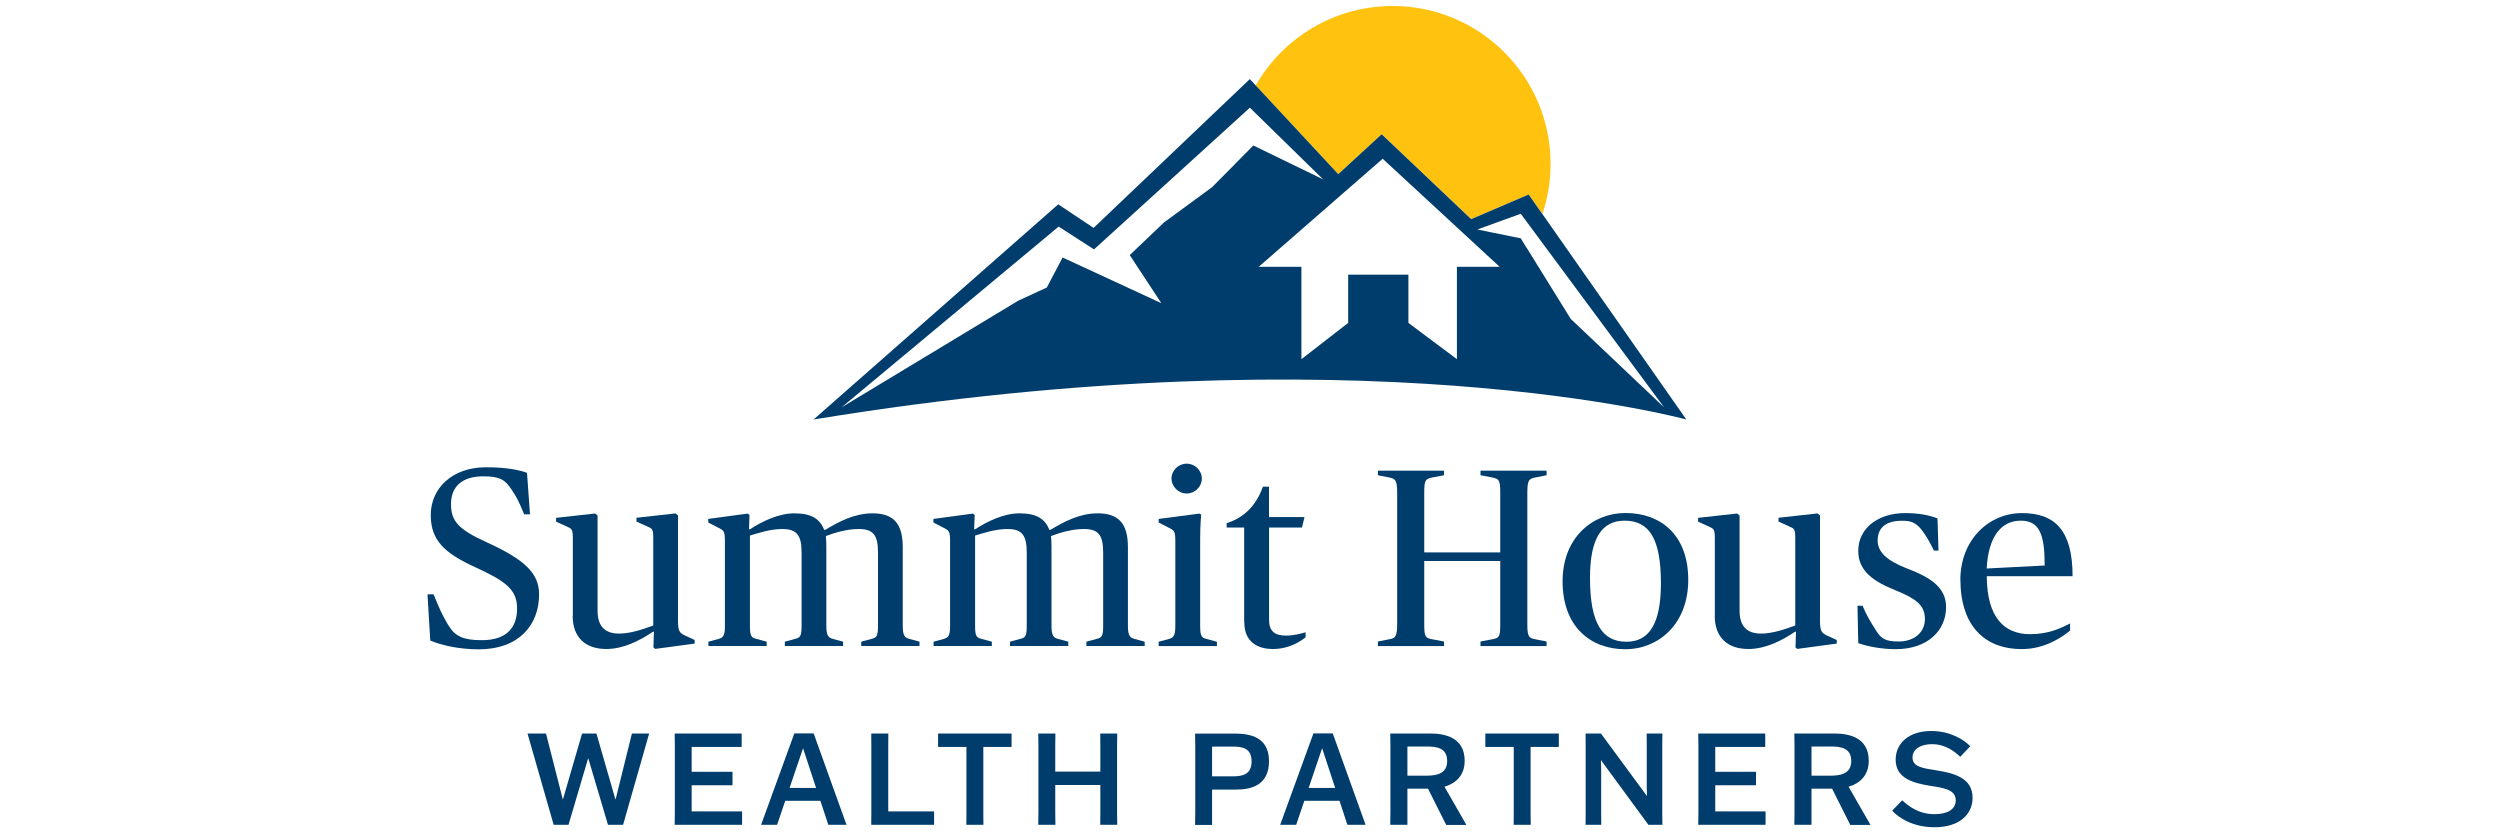 <?xml version="1.0" encoding="UTF-8" standalone="no"?>
<svg xmlns="http://www.w3.org/2000/svg" id="Layer_1" viewBox="0 0 300 100">
  <defs>
    <style>.cls-1{fill:#003d6d;}.cls-2{fill:#ffc20e;}.cls-3{fill:#003d6d;}</style>
  </defs>
  <polygon class="cls-1" points="63.3 88.02 65.52 88.02 67.53 95.9 67.56 95.9 69.85 88.02 71.57 88.02 73.84 95.9 73.88 95.9 75.83 88.02 77.9 88.02 74.77 98.98 72.96 98.98 70.6 91.02 70.57 91.02 68.22 98.98 66.44 98.98 63.3 88.02"/>
  <polygon class="cls-1" points="87.9 94.23 83 94.23 83 97.37 89.05 97.37 89.05 98.98 80.96 98.98 80.98 97.54 80.98 89.46 80.96 88.02 89 88.02 89 89.63 83 89.63 83 92.62 87.9 92.62 87.9 94.23"/>
  <path class="cls-1" d="M93.25,98.98h-1.92l3.99-10.97h2.32l3.94,10.97h-2.18l-.95-2.88h-4.22l-.98,2.88ZM94.75,94.55h3.18l-1.55-4.72h-.03l-1.6,4.72Z"/>
  <polygon class="cls-1" points="104.55 98.98 104.56 97.54 104.56 89.46 104.55 88.02 106.6 88.02 106.59 89.46 106.59 97.37 112.09 97.37 112.09 98.98 104.55 98.98"/>
  <polygon class="cls-1" points="118 89.63 118 97.54 118.01 98.98 115.96 98.98 115.97 97.54 115.97 89.63 112.57 89.63 112.57 88.02 121.39 88.02 121.39 89.63 118 89.63"/>
  <polygon class="cls-1" points="132.03 98.98 132.04 97.54 132.04 94.2 126.63 94.2 126.63 97.54 126.65 98.98 124.59 98.98 124.61 97.54 124.61 89.46 124.59 88.02 126.65 88.02 126.63 89.46 126.63 92.59 132.04 92.59 132.04 89.46 132.03 88.02 134.07 88.02 134.05 89.46 134.05 97.54 134.07 98.98 132.03 98.98"/>
  <path class="cls-1" d="M145.45,94.74v4.25s-2.04,0-2.04,0l.02-1.44v-8.08l-.02-1.44h4.79c1.83,0,4.08.43,4.08,3.3s-2.07,3.42-3.96,3.42h-2.87ZM145.45,93.16h2.48c1.24,0,2.26-.25,2.26-1.81s-1.09-1.76-2.26-1.76h-2.48v3.57Z"/>
  <path class="cls-1" d="M155.54,98.98h-1.92l3.99-10.97h2.32l3.94,10.97h-2.18l-.95-2.88h-4.22l-.98,2.88ZM157.04,94.55h3.18l-1.55-4.72h-.03l-1.6,4.72Z"/>
  <path class="cls-1" d="M173.54,98.98l-2.18-4.34h-2.47v4.34s-2.06,0-2.06,0l.02-1.44v-8.08l-.02-1.44h4.79c1.73,0,4.14.45,4.14,3.27,0,1.83-1.14,2.73-2.42,3.12l2.61,4.55v.03h-2.41ZM168.89,93.08h2.27c1.17,0,2.5-.2,2.5-1.75,0-1.64-1.33-1.75-2.53-1.75h-2.24v3.5Z"/>
  <polygon class="cls-1" points="183.67 89.63 183.67 97.54 183.69 98.98 181.64 98.98 181.65 97.54 181.65 89.63 178.24 89.63 178.24 88.02 187.06 88.02 187.06 89.63 183.67 89.63"/>
  <polygon class="cls-1" points="197.6 88.02 199.49 88.02 199.47 89.46 199.47 97.54 199.49 98.98 197.81 98.98 192.14 91.25 192.11 91.25 192.14 92.22 192.14 97.54 192.15 98.98 190.27 98.98 190.28 97.54 190.28 89.46 190.27 88.02 192.11 88.02 197.61 95.49 197.64 95.49 197.61 94.52 197.61 89.46 197.6 88.02"/>
  <polygon class="cls-1" points="210.72 94.23 205.83 94.23 205.83 97.37 211.87 97.37 211.87 98.98 203.79 98.98 203.81 97.54 203.81 89.46 203.79 88.02 211.83 88.02 211.83 89.63 205.83 89.63 205.83 92.62 210.72 92.62 210.72 94.23"/>
  <path class="cls-1" d="M222.03,98.98l-2.18-4.34h-2.47v4.34s-2.06,0-2.06,0l.02-1.44v-8.08l-.02-1.44h4.79c1.73,0,4.14.45,4.14,3.27,0,1.83-1.14,2.73-2.42,3.12l2.61,4.55v.03h-2.41ZM217.38,93.08h2.27c1.17,0,2.5-.2,2.5-1.75,0-1.64-1.33-1.75-2.53-1.75h-2.24v3.5Z"/>
  <path class="cls-1" d="M235.23,90.82c-.61-.58-1.72-1.52-3.4-1.52-1.32,0-2.33.57-2.33,1.6,0,1.17,1.33,1.29,2.98,1.56,1.93.32,4.23.86,4.23,3.27,0,2.01-1.6,3.54-4.56,3.54-2.56,0-4.28-1.1-5.09-1.99l1.2-1.24c.77.68,1.93,1.66,3.9,1.66,1.43,0,2.53-.52,2.53-1.66,0-1.38-1.66-1.5-3.11-1.75-1.96-.32-4.1-.87-4.1-3.13,0-1.93,1.55-3.44,4.26-3.44,2.29,0,3.94,1.04,4.69,1.83l-1.2,1.27Z"/>
  <path class="cls-2" d="M165.81,16.11l10.74,10.19,6.9-2.96,1.64,2.35c.63-1.89.98-3.91.98-6.02,0-10.46-8.48-18.95-18.95-18.95-7.03,0-13.17,3.84-16.44,9.53l9.91,10.66,5.21-4.79Z"/>
  <path class="cls-1" d="M185.08,25.69l-1.64-2.35-6.9,2.96-10.74-10.19-5.21,4.79-9.91-10.66-.7-.75-18.75,17.86-4.24-2.83-29.36,25.82c65.61-10.79,104.73,0,104.73,0l-17.28-24.67ZM148.17,19.72l-2.73,2.75-5.78,4.24-4.09,3.9,3.79,5.77-11.85-5.48-1.89,3.6-3.46,1.6-21.18,12.79,26.06-21.7,4.24,2.74,17.84-16.22.86-.79,8.8,8.61-8.38-4.07-2.25,2.27ZM174.83,32.02v11.08l-5.82-4.35v-5.79h-7.23v5.79l-5.61,4.35v-11.08h-5.13l1-.87,13.88-12.1,14.04,12.97h-5.13ZM183.18,29.72l-.69-1.12-5.21-1.06,5.21-1.89,1.69,2.28,15.51,20.95-11.2-10.61-5.3-8.55Z"/>
  <polygon class="cls-3" points="127.53 30.9 127.53 30.9 127.53 30.9 127.53 30.9"/>
  <path class="cls-1" d="M51.63,76.85l-.33-5.53h.73c.58,1.43,1.06,2.58,1.85,3.83.79,1.25,1.79,1.67,3.95,1.67,3.01,0,4.22-1.55,4.22-3.8s-1.31-3.25-5.01-4.95c-3.65-1.67-5.35-3.19-5.35-6.26,0-3.25,2.61-5.74,6.63-5.74,2.43,0,4.01.33,4.92.67l.36,4.98h-.7c-.67-1.64-.97-2.19-1.58-3.07-.73-1.06-1.28-1.49-3.34-1.49-2.4,0-3.86,1.12-3.86,3.34,0,2.01.85,3.01,4.25,4.56,4.47,2.04,6.32,3.65,6.32,6.26,0,3.68-2.43,6.6-7.23,6.6-2.43,0-4.59-.52-5.84-1.06Z"/>
  <path class="cls-1" d="M68.74,73.91v-9.3c0-1.12-.12-1.16-.79-1.46l-1.22-.55v-.46l4.68-.52.3.24v11.43c0,1.76.79,2.74,2.58,2.74,1.46,0,3.01-.58,4.1-.97v-10.46c0-1.12-.09-1.16-.79-1.46l-1.22-.55v-.46l4.68-.52.3.24v12.55c0,1.37.18,1.55.88,1.88l1.12.52v.43l-4.74.64-.21-.18.06-1.88h-.12c-1.58,1.06-3.53,2.07-5.59,2.07-2.52,0-4.04-1.4-4.04-3.98Z"/>
  <path class="cls-1" d="M84.98,77.01l1.22-.33c.58-.15.79-.4.79-1.58v-10.18c0-1.22-.15-1.28-.88-1.64l-1.12-.58v-.43l4.74-.64.21.18-.06,1.7h.12c1.49-.97,3.46-1.91,5.32-1.91,2.16,0,3.07.73,3.59,1.98h.12c1.64-.97,3.46-1.98,5.68-1.98,2.61,0,3.62,1.34,3.62,4.07v9.42c0,1.19.24,1.43.79,1.58l1.22.33v.52h-6.99v-.52l1.22-.33c.61-.15.79-.3.79-1.58v-8.75c0-2.04-.49-2.86-2.31-2.86-1.46,0-3.04.49-3.95.85.03.3.06.67.06,1.34v9.42c0,1.19.24,1.43.79,1.58l1.22.33v.52h-6.99v-.52l1.22-.33c.61-.15.79-.3.79-1.58v-8.75c0-2.01-.49-2.86-2.31-2.86-1.46,0-3.01.52-3.89.79v10.82c0,1.28.18,1.43.79,1.58l1.22.33v.52h-6.99v-.52Z"/>
  <path class="cls-1" d="M112,77.01l1.22-.33c.58-.15.79-.4.79-1.58v-10.18c0-1.22-.15-1.28-.88-1.64l-1.12-.58v-.43l4.74-.64.21.18-.06,1.7h.12c1.49-.97,3.46-1.91,5.32-1.91,2.16,0,3.07.73,3.59,1.98h.12c1.64-.97,3.46-1.98,5.68-1.98,2.61,0,3.62,1.34,3.62,4.07v9.42c0,1.19.24,1.43.79,1.58l1.22.33v.52h-6.99v-.52l1.22-.33c.61-.15.79-.3.79-1.58v-8.75c0-2.04-.49-2.86-2.31-2.86-1.46,0-3.04.49-3.95.85.03.3.06.67.06,1.34v9.42c0,1.19.24,1.43.79,1.58l1.22.33v.52h-6.99v-.52l1.22-.33c.61-.15.79-.3.79-1.58v-8.75c0-2.01-.49-2.86-2.31-2.86-1.46,0-3.01.52-3.89.79v10.82c0,1.28.18,1.43.79,1.58l1.22.33v.52h-6.99v-.52Z"/>
  <path class="cls-1" d="M139.03,77.01l1.22-.33c.58-.15.79-.4.79-1.58v-10.18c0-1.22-.15-1.28-.88-1.64l-1.12-.58v-.43l4.89-.64.21.12s-.12,1.31-.12,2.86v10.49c0,1.28.18,1.43.79,1.58l1.22.33v.52h-6.99v-.52ZM140.58,57.43c0-.97.82-1.79,1.82-1.79s1.82.82,1.82,1.79-.82,1.79-1.82,1.79-1.82-.85-1.82-1.79Z"/>
  <path class="cls-1" d="M149.3,74.7v-11.4h-2.1v-.52c2.04-.64,3.53-2.07,4.35-4.38h.73v3.65h4.26l-.3,1.25h-3.95v11.09c0,1.31.64,1.88,2.01,1.88.88,0,1.76-.21,2.37-.4v.61c-.55.43-1.91,1.4-3.92,1.4-1.88,0-3.43-.88-3.43-3.19Z"/>
  <path class="cls-1" d="M165.35,76.98l1.37-.27c.7-.12.94-.3.94-1.82v-15.77c0-1.52-.24-1.67-.94-1.82l-1.37-.27v-.55h7.93v.55l-1.43.27c-.79.18-.94.3-.94,1.82v7.17h9.12v-7.17c0-1.52-.15-1.64-.94-1.82l-1.43-.27v-.55h7.93v.55l-1.37.27c-.73.15-.94.3-.94,1.82v15.77c0,1.52.18,1.67.94,1.82l1.37.27v.55h-7.93v-.55l1.43-.27c.82-.15.94-.3.94-1.82v-7.57h-9.12v7.57c0,1.52.12,1.67.94,1.82l1.43.27v.55h-7.93v-.55Z"/>
  <path class="cls-1" d="M187.51,69.77c0-5.32,3.65-8.21,7.54-8.21,4.25,0,7.54,2.64,7.54,8.02s-3.65,8.33-7.54,8.33c-4.25,0-7.54-2.77-7.54-8.15ZM199.31,70.02c0-5.44-1.43-7.54-4.35-7.54-2.71,0-4.16,2.04-4.16,6.87,0,5.44,1.46,7.66,4.38,7.66,2.71,0,4.13-2.16,4.13-6.99Z"/>
  <path class="cls-1" d="M205.78,73.91v-9.3c0-1.12-.12-1.16-.79-1.46l-1.22-.55v-.46l4.68-.52.3.24v11.43c0,1.76.79,2.74,2.58,2.74,1.46,0,3.01-.58,4.1-.97v-10.46c0-1.12-.09-1.16-.79-1.46l-1.22-.55v-.46l4.68-.52.3.24v12.55c0,1.37.18,1.55.88,1.88l1.13.52v.43l-4.74.64-.21-.18.06-1.88h-.12c-1.58,1.06-3.53,2.07-5.59,2.07-2.52,0-4.04-1.4-4.04-3.98Z"/>
  <path class="cls-1" d="M222.99,77.16l-.09-4.47h.61c.49,1.19.97,1.95,1.58,2.92.64,1.03,1.15,1.37,2.74,1.37,1.82,0,3.16-1.03,3.16-2.71s-1.12-2.46-3.59-3.46c-2.58-1.03-4.41-2.31-4.41-4.68,0-2.83,2.49-4.56,5.62-4.56,1.64,0,2.86.24,3.89.64l.12,3.86h-.55c-.49-1.03-.94-1.79-1.52-2.55-.73-.91-1.4-1.03-2.31-1.03-1.98,0-2.92.88-2.92,2.37,0,1.37,1.06,2.4,3.56,3.37,2.83,1.09,4.65,2.28,4.65,4.62,0,2.86-2.28,5.05-6.02,5.05-1.7,0-3.31-.3-4.53-.73Z"/>
  <path class="cls-1" d="M235.24,69.62c0-4.86,3.43-8.05,7.39-8.05s6.08,2.07,6.08,7.57h-10.3c.03,5.01,2.13,6.96,5.2,6.96,2.28,0,3.68-.73,4.8-1.28v.85c-.82.67-2.92,2.22-5.77,2.22-4.95,0-7.39-3.34-7.39-8.27ZM238.4,68.22l6.96-.36c0-3.65-.58-5.38-2.86-5.38s-3.89,1.79-4.1,5.74Z"/>
</svg>
